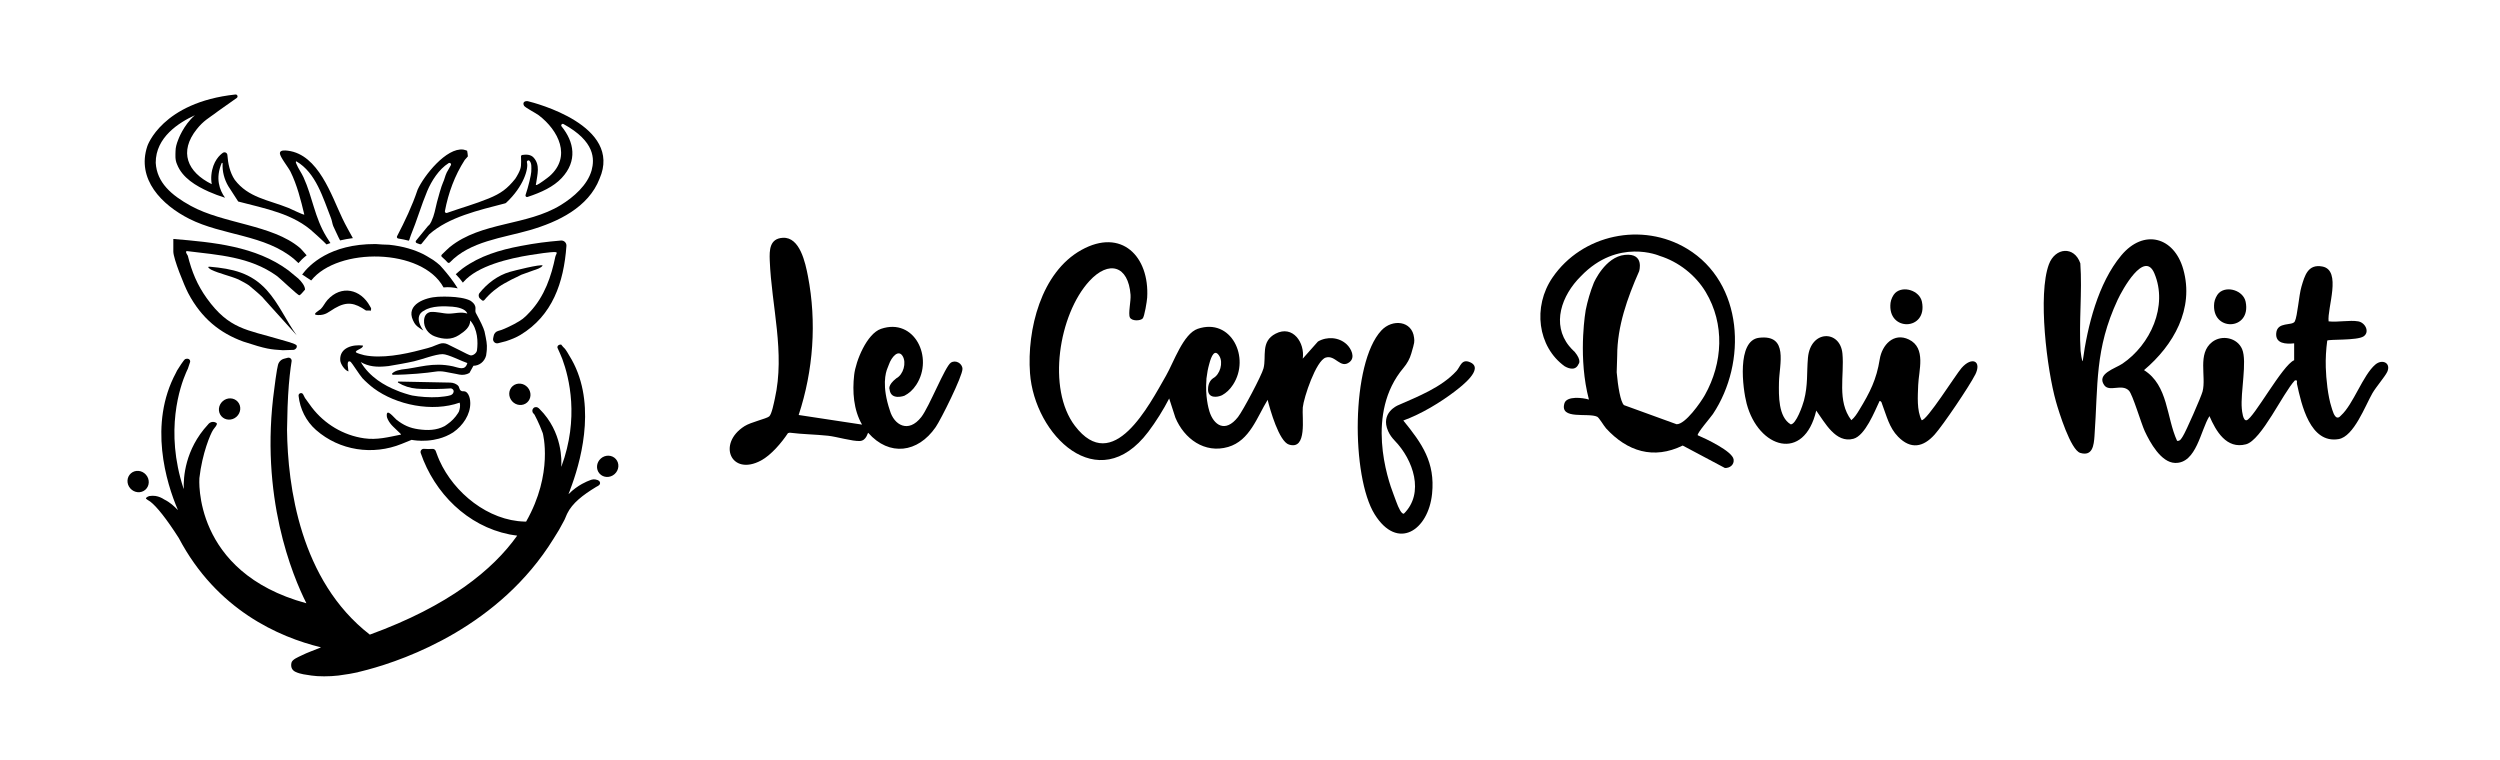 <?xml version="1.0" encoding="UTF-8"?>
<svg id="Calque_1" xmlns="http://www.w3.org/2000/svg" version="1.1" viewBox="0 0 841.89 255.87">
  <!-- Generator: Adobe Illustrator 29.3.1, SVG Export Plug-In . SVG Version: 2.1.0 Build 151)  -->
  <g>
    <g>
      <path d="M79.63,140.36c1.52-1.34,1.72-3.61.44-5.06-1.28-1.45-3.55-1.54-5.07-.19-1.52,1.34-1.72,3.61-.44,5.06,1.28,1.45,3.55,1.54,5.07.19Z"/>
      <path d="M207.4,154.6c-1.28-1.45-3.55-1.54-5.07-.19-1.52,1.34-1.72,3.61-.44,5.06,1.28,1.45,3.55,1.54,5.07.19,1.52-1.34,1.72-3.61.44-5.06Z"/>
      <ellipse cx="175.06" cy="132.78" rx="3.5" ry="3.68" transform="translate(-44.05 149.03) rotate(-41.42)"/>
      <path d="M49.14,159.85c-1.34-1.52-3.61-1.72-5.06-.44s-1.54,3.55-.19,5.07c1.34,1.52,3.61,1.72,5.06.44s1.54-3.55.19-5.07Z"/>
      <path d="M107,106.1c2.75.09,3.66-1.09,5.74-2.3,4.12-2.39,6.68-1.85,10.51.77.17,0,.34,0,.51,0,.09,0,.17,0,.26,0h.51l.15.19c.14,0,.07-.13.11-.19.41-.64.12-.86-.21-1.46-3.15-5.78-9.65-7.22-14.28-2.13-.84.92-1.43,2.25-2.29,3.09-.49.47-3.36,1.95-1.01,2.03Z"/>
      <path d="M89.79,97.65c-5.28-5.8-11.49-7.15-19.09-7.83-1.3-.12-.03.79.5,1.04,2.62,1.27,6.26,2.02,9.04,3.22.21.09,3.04,1.57,3.62,2.04,1.17.94,4.8,4.05,4.92,4.44l11.14,12.36c-3.6-4.95-5.98-10.71-10.12-15.26Z"/>
    </g>
    <path d="M115.34,73.64c-3.75-7.85-8.09-21.59-18.39-22.89-.94-.12-2.71-.29-2.7.87.01,1.21,2.84,4.71,3.58,6.2,2.19,4.42,3.52,9.67,4.65,14.45-.22.2-4.59-1.95-5.32-2.24-6.9-2.76-13.53-3.46-18.1-9.47-1.69-2.49-2.3-5.7-2.48-8.32-.02-.35-.21-.68-.53-.84-.34-.17-.71-.13-1,.07-.87.59-3.42,2.72-3.87,7.48,0,0,0,0,0,0,0,0,0,0,0,0-.09.96-.06,1.98.13,3.07-8.25-4.05-11.16-10.9-5-18.58,1.13-1.41,2.13-2.32,3.15-3.12l1.68-1.22c.72-.5,1.48-1.03,2.34-1.7l6.24-4.41c.54-.38.22-1.24-.44-1.17-24.78,2.66-29.66,17.37-29.66,17.37-3.76,11.21,4.97,19.87,14.1,24.49,11.23,5.69,25.52,5.29,35.37,13.61.24.21.81.71,1.41,1.31.63-.76,1.53-1.67,2.76-2.62-.86-.99-1.79-2.1-2.34-2.56-9.25-7.79-25.66-8.03-36.68-14.1-6.54-3.6-11.42-7.84-11.8-14.5-.04-8.62,7.84-13.55,13.19-16.02-3.94,3.4-5.67,8.38-5.67,8.38h0c-.51,1.27-.84,2.54-.85,3.67-.02,1.32-.22,2.88.51,4.49,1.77,4.57,6.41,7.28,10.68,9.2,1.76.79,3.6,1.46,5.48,2.05-1.88-2.61-3.31-6.55-1.13-11.67.07-.16.32-.09.31.09,0,.02,0,.03,0,.05-.13,2.66.55,5.31,1.9,7.61l3.35,5.19c9.13,2.41,18.71,4.08,25.58,10.57.96.9,2.19,1.92,3.08,2.82.21.21.64.61,1.08,1.07.42-.16.86-.32,1.32-.47-.56-.85-1.17-1.81-1.32-2.06-4.05-6.62-4.66-13.33-7.74-20.08-.68-1.5-1.79-2.98-2.36-4.43-.1-.25-.42-.79-.07-.95,6.62,3.81,9.01,12.38,11.67,19.1.35.87.45,1.91.77,2.7.41,1.03,1.27,2.59,1.8,3.85.07.16.28.54.51.98,1.32-.31,2.75-.57,4.3-.77-1.18-2.17-2.43-4.31-3.48-6.53Z"/>
    <path d="M169.89,95.43c1.69-.95,3.39-1.85,4.14-2.14l1.54-.77c1.33-.48,2.73-1.01,4.06-1.46.98-.33,2.54-.75,3.12-1.65-.71-.52-9.66,1.74-11.08,2.15-4.02,1.18-7.57,3.84-10.19,7.13-.45.57-.36,1.4.19,1.87.21.18.41.36.62.55.23.22.6.19.8-.05h0c1.91-2.28,4.21-4.19,6.81-5.65Z"/>
    <path d="M201.99,162.3c-.14-.32-.44-.54-.77-.65-1.09-.36-1.67-.33-3.02.27,0,0-3.65,1.3-6.73,4.49.02-.32.53-1.27.55-1.56.04-.1.07-.19.11-.29l.52-1.41c3.48-9.7,8.25-28.75-.93-43.38-.38-.69-.8-1.37-1.26-2.04-.23-.34-.53-.61-.82-.89,0,0,0,0,0,0-.22-.27-.43-.54-.66-.8,0,0-.01-.01-.02-.01-.68-.07-1.37.37-1.23,1.09.57,1.24,1.12,2.49,1.63,3.76,2.33,6.31,5.71,19.96-.29,36.2-.01.04-.07.03-.07-.01.13-1.69.52-11.53-7.27-19.3-.1-.11-.21-.21-.31-.3-.48-.47-1.27-.52-1.76-.06s-.53,1.25-.08,1.75c.16.18.31.34.41.47,0,0,0,0,0,0,.03.05,1.51,2.76,2.79,6.24,0,0,0,0,0,0,.02.06,3.66,13.5-5.6,29.77,0,.01-.02.02-.03.02-.13,0-.28,0-.44-.01-12.31-.3-23.81-9.67-28.71-20.54-.2-.45-.78-1.8-1.27-3.22-.16-.46-.61-.76-1.09-.72-.97.07-1.94.07-2.84-.02-.77-.08-1.38.68-1.12,1.42,4.64,13.54,15.75,24.56,29.84,27.39.07.01.13.03.2.04.8.16,1.6.25,2.4.37.02,0,.04.03.02.05-8.09,11.37-22.89,23.57-49.58,33.29-.01,0-.02,0-.03,0-23.51-18.2-27.65-50.12-27.87-68.93.02-1.14.05-2.28.08-3.43h0c.04-2.93.13-5.56.27-7.92,0-.02,0-.03,0-.05,0-.01,0-.02,0-.04.3-5.26.78-9.13,1.19-11.68.12-.73-.53-1.34-1.26-1.19l-1.27.33c-1.01.26-1.79,1.06-2.05,2.07-.13.54-.25,1.08-.34,1.62-.34,2.05-.64,4.14-.89,6.26-5.07,36.4,6.17,63.23,10.76,72.34.01.03-.01.05-.04.05-38.41-10.47-35.97-42.13-35.97-42.13h0c.95-8.37,3.75-14.96,4.62-16.24.08-.1.15-.2.21-.3.34-.53,1.15-1.22,1.05-1.89,0-.03-.06-.08-.14-.14-.39-.27-.85-.39-1.31-.36-.62.04-1.19.4-1.55.91-7.79,8.42-8.28,17.95-8.14,21.55,0,.04-.05.05-.07.01-6.44-19.52-1.09-34.62.83-39.03.11-.24.21-.48.32-.72.03-.06.06-.12.08-.17.07-.14.15-.28.21-.43,0,0,0,0,0,0l.77-2.31c.11-.52-.27-1.4-1.62-.98-.44.13-2.42,3.25-2.79,3.89-.08.15-.22.42-.37.76-9.29,17.23-3.27,37.04.64,46.11.01.03-.03.06-.05.03-1.15-1.16-2.42-2.45-4.53-3.5,0,0,0,0,0,0-.88-.58-1.83-1-2.88-1.17-.01,0-.02,0-.03-.01h-.01c-.64-.09-1.32-.1-2.05.02-.22.04-1.35.49-1.17.88.05.11.66.51,1.47,1.02,0,0,0,0,0,0,2.11,1.62,5.41,5.72,9.57,12.24,0,0,0,0,0,0,12.8,24.28,33.81,33.38,47.82,36.79v.07c-2.17.91-4.45,1.66-6.55,2.72-1.01.51-3.08,1.28-3.33,2.44-.35,1.66.38,2.58,1.34,3.04,1.73.83,3.62.97,5.44,1.26,2.17.34,6.1.35,9.05-.01h0s0,0,0,0c1.27-.16,2.51-.35,3.67-.55h0s.11-.02.33-.06c.89-.16,1.73-.33,2.46-.48.12-.03.27-.08.42-.13.17-.04.34-.08.51-.12.76-.17,1.57-.38,2.42-.62,13.19-3.54,44.47-14.7,62.62-44.1,1.28-1.96,2.46-3.98,3.52-6.06.08-.17.18-.34.26-.51.25-.55.47-1.13.72-1.69.01-.03.03-.05.04-.08-.11.34.06-.09.07-.14,0,0,0,0,0-.01,1.74-3.53,5.21-6.21,9.77-8.98,0,0,0,0,0,0,.45-.22.84-.44,1.01-.63.25-.28.38-.62.2-1.02Z"/>
    <path d="M163.18,111.66c-.38-1.38-1.4-3.46-2.89-6.19-.69-.99.89-2.37-1.91-4.23-3.52-1.78-11.02-1.29-11.02-1.29-4.02.21-10.79,2.52-8.27,7.94.66,1.41,1.06,1.81,2.37,2.71.22.15.43.29.65.43.14.09.29.18.43.27-3.6-5.2.25-6.67.25-6.67h0c2.47-1.71,6.97-1.56,9.58-1.35,1.54.12,4.48.66,4.99,2.32-2.03-.72-4.31.04-6.28.02-1.98-.01-4.02-.74-6.17-.55-1.47.34-2.02,1.48-2.11,2.81-.17,2.39,1.37,4.57,3.62,5.4,1.59.59,2.96.8,4.13.79,1.41,0,2.78-.44,3.96-1.2,2.08-1.33,3.83-2.74,3.83-4.93,2.58,2.87,2.66,7.31,2.28,10.06-.11.8-1.14,1.73-2.09,1.69-.32-.01-2.06-.86-3.67-1.71l-4.09-2.03c-.88-.44-1.91-.49-2.83-.14l-1.19.45c-1.48.73-4.11,1.32-5.01,1.56-5.7,1.53-13.29,2.99-19.08,1.79-.47-.1-2.59-.7-2.77-.95-.52-.74,2.59-1.26,2.31-2.3-3.41-.43-7.87.7-7.63,4.94.07,1.24,1.49,3.39,2.76,3.78.13-.15-1-4.33.78-3.21.32.2,3.13,4.62,3.97,5.52.89.96,2.68,2.56,3.72,3.33,7.7,5.72,19.86,8.13,28.98,4.87.36,1.04-.02,2.41-.24,3.01-.03.09-.14.28-.3.52-.94,1.5-2.2,2.79-3.66,3.79l-.84.58c-2.83,1.47-5.75,1.5-8.81,1.07-2.97-.42-5.06-1.38-7.42-3.23-.72-.56-3.43-4.12-3.26-1.3.03.51.2.91.39,1.29.44.87,1.04,1.66,1.75,2.34l2.39,2.3c.11.06.32.32.25.39-4.24.85-8.05,1.88-12.41,1.25-7-1-13.31-4.8-17.59-10.37l-2.32-3.2c-.2-.4-.4-.8-.61-1.2-.41-.82-1.65-.45-1.55.47.47,4.41,2.52,8.54,5.85,11.48.02.02.04.04.06.05,7.89,6.91,19.09,8.6,28.81,4.65l3.35-1.36.72.12c1.17.17,3.67.39,6.59-.11l1.83-.4c1.6-.43,3.26-1.1,4.86-2.13,3.33-2.31,5.8-6.05,5.75-9.89-.03-2.41-1.05-3.94-2.09-3.94h-.43c-.47,0-.9-.31-1.06-.75l-.34-.91c-.58-.82-1.83-1.25-2.83-1.27l-17.43-.35c-.21,0-.28.27-.11.37,1.89,1.16,4.04,1.85,6.26,2.02.67.05,1.33.09,1.98.1,3.12.05,6.24.05,9.35-.18.66-.05,1.21.53,1.08,1.17-.25,1.2-1.49,1.29-3,1.53-2.66.42-6.03.34-8.96-.02h0s0,0,0,0c-.68-.08-1.34-.18-1.96-.29-.75-.13-4.09-1.15-5.22-1.7-4.17-1.65-9.17-4.55-12.12-9.57,2.65,1.58,5.54,1.7,8.14,1.47l1.18-.11c2.87-.49,5.8-.97,8.64-1.62,2.58-.59,7.2-2.4,9.61-2.4,1.8,0,6.53,2.44,8.32,3-.76,2.76-2.94,1.51-4.85,1.1-6.96-1.49-11.36.49-17.32,1.08l-.68.16c-1.24.23-1.82.62-2.39,1.08-.22.17-.1.53.18.53,5.32,0,11.54-.62,14.22-1.05,1.1-.18,2.22-.16,3.32.05l3.65.69c.21.04.66.14,1.17.24,1.17.23,2.38.04,3.41-.55l1.34-2.42c1.93,0,3.7-1.32,4.27-3.42,0,0,.09-.48.17-1.29.02-.25.04-.49.07-.73.14-1.82-.14-3.12-.77-6.09Z"/>
    <path d="M100.42,93.77l-3.3-2.72c-11.05-8.17-25.31-9.45-38.75-10.58v4.23c0,2.42,3.7,11.52,4.99,13.98,4.49,8.55,10.76,13.51,18.58,16.35,7.92,2.59,9.09,2.63,13.3,2.91,0,0,.02,0,.03,0,.23-.04,3.63-.11,3.67-.12.89-.3,1.14-.94.97-1.45-.22-.65-4.19-1.63-5.64-2.06-11.09-3.31-17.11-3.39-24.62-13.85-3.26-4.54-5.06-8.97-6.41-14.36-.02-.09-1.22-1.66-.15-1.53,10.57,1.3,21.03,1.89,29.98,8.24,1.29.91,7.16,6.62,7.74,6.63.27,0,1.15-.99,1.91-1.91,0-1.25-1.16-2.67-2.3-3.77Z"/>
    <g>
      <path d="M151.66,93.53h0s0,0-.02-.04c-1.72-2.24-3.31-3.96-3.48-4.14-.65-.59-1.41-1.2-2.28-1.8l-2.14-1.3-1.17-.65c-2.95-1.46-6.73-2.68-11.53-3.18-1.51,0-3.02-.14-4.52-.24-.05,0-.1,0-.16,0-15.27-.04-22.22,7.03-24.61,10.26l3.04,2.01c9.01-11.28,37.38-10.97,44.57,2.34,1.69-.19,3.32-.02,4.78.32-.75-1.24-1.63-2.47-2.47-3.58Z"/>
      <path d="M188.89,81c-4.99.44-8.21.82-13.64,1.85-6.98,1.33-13.61,3.3-19.41,7.51-.78.57-1.57,1.29-2.36,1.99.93.92,1.74,1.92,2.4,2.84.06-.08.12-.16.19-.24,4.76-5.49,15.5-7.95,22.48-9.07,1.95-.31,7.12-1.13,8.58-.98.79.08.01.88-.12,1.55-1.33,6.48-3.59,13.33-8.59,18.64-2.09,2.22-2.59,2.57-5.31,4.07-.99.54-3.1,1.54-4.22,1.94-.19.07-.62.2-1.15.35-.77.22-1.35.86-1.49,1.64-.05.27-.11.54-.17.82-.24,1.01.65,1.92,1.66,1.67,1.17-.29,2.26-.55,2.64-.68,1.7-.55,3.46-1.26,4.87-2.11,10.77-6.5,14.61-17.59,15.5-29.97.08-1.05-.81-1.91-1.85-1.82Z"/>
    </g>
    <path d="M177.76,34.09c-.07-.02-.12-.03-.14-.03-1.01-.09-1.72.49-1.15,1.54.36.64,4.07,2.53,4.97,3.23,6.62,5.06,11.12,13.89,3.62,20.5-.62.55-3.64,2.76-4.24,2.94-.59.18-.31-.25-.28-.53.4-2.95,1.45-6.19-.87-8.7-.95-1.03-2.48-1.08-3.82-.85-.04,0-.08.03-.12.05l-.18.14c-.07.05-.11.14-.1.22.06,2.95.21,3.73-.91,5.86-.23.44-.85,1.54-1.03,1.75-2.7,3.38-4.86,4.94-8.91,6.61-4.56,1.88-9.42,3.22-14.08,4.88-.38.14-.77-.19-.7-.59,1.16-6.15,3.3-11.96,6.68-17.24.14-.21,1.06-1.13,1.06-1.21,0-.18-.19-1.82-.25-1.9-.04-.06-1.1-.36-1.3-.39-5.7-.71-13.22,8.74-15.37,13.49l-.02.05c-1.82,5.43-4.27,10.58-6.91,15.65-.17.32.03.71.39.76,1.27.2,2.46.45,3.57.74.07-.12.14-.23.18-.33.16-.41.26-.92.51-1.54,2.03-4.9,3.52-10.12,5.52-14.87,1.45-3.43,3.92-7.32,7.19-9.38.45-.28,1,.2.76.68-.47.93-1.2,2.07-1.38,2.45-.61,1.25-.75,2.36-1.28,3.43-.51,1.02-1.72,5.42-2.01,6.54-.69,2.7-.81,4.2-1.93,6.61-.28.6-.54,1.02-1.06,1.43l-.08.08-3.99,4.88c-.23.29-.11.71.24.83s.69.25,1.03.37c.21.08.45.02.6-.16l2.52-3.11s.04-.05.07-.07c6.58-5.81,16.48-8.06,25.61-10.44.09-.02.17-.07.23-.13,6.01-5.58,7.62-11.6,7.05-13.61,0,0,0-.02,0-.03-.15-.53.53-.91.89-.5.74.83.62,2.14.56,3.71-.04.95-.96,4.99-1.92,7.76-.14.41.25.81.66.67,4.69-1.54,8.77-3.45,11.51-6.38,5.39-5.76,4.2-12.16-.03-17.37-.37-.45.15-1.08.65-.8,10.66,5.87,10.46,11.81,9.46,15.58-1.4,4.99-6.04,9.02-10.36,11.68-11.49,7.07-26.68,5.55-37.39,14.15-.48.39-1.62,1.51-2.7,2.56-.22.22-.21.57.03.77.77.65,1.4,1.28,1.91,1.85.21.23.56.23.77,0,6.84-7.15,17.73-8.21,26.89-10.86,9.53-2.76,19.78-7.66,23.52-17.32h0c7.85-17.95-21.81-25.54-24.15-26.11Z"/>
  </g>
  <g>
    <path d="M745.66,101.95c.13-1.06.82-2.58,1.56-3.29,2.71-2.57,8.23-.82,9.01,2.95,2.04,9.86-11.77,10.21-10.57.34Z"/>
    <path d="M636.65,101.95c.13-1.06.82-2.58,1.56-3.29,2.71-2.57,8.23-.82,9.01,2.95,2.04,9.86-11.77,10.21-10.57.34Z"/>
    <path d="M315.07,143.87c-5.96,8.63-15.58,9.95-22.69,1.89-.23-.1-.54,2.61-2.8,2.75-2.45.15-7.84-1.46-10.71-1.77-4.3-.46-8.64-.48-12.93-1.03l-.59.15c-2.13,3.21-5.64,7.38-9.07,9.22-10.1,5.41-14.86-5.67-5.57-11.56,2.19-1.39,7.29-2.47,8.31-3.28.87-.69,1.61-4.63,1.91-5.96,3.51-15.59-1.11-31.18-1.71-46.56-.14-3.52-.06-7.39,4.42-7.64,5.76-.32,7.58,8.51,8.43,12.87,3.01,15.54,1.83,31.81-3.11,46.8l21.34,3.24c-2.87-4.97-3.29-11.11-2.65-16.75.53-4.68,4.27-13.88,9.04-15.5,11.27-3.83,17.8,9.72,11.9,18.8-1.19,1.83-2.49,2.93-4.03,3.73,0,0-4.54,1.7-4.98-2.1,0,0-.79-1.38,2.26-3.77,2.4-1.26,3.5-5.27,2.12-7.51-1.43-2.32-3.73.3-4.64,2.93-.14.39-.29.77-.45,1.15-.63,1.47-1.98,6.04.82,14.31,1.38,4.78,6.17,7.78,10.57,2.16,2.66-3.4,7.99-17.01,9.94-18.3,1.63-1.08,3.91.25,3.92,2.11.02,2.43-7.25,17.03-9.04,19.62Z"/>
    <path d="M454.48,121.93c-3.09,2.42-4.74-2.5-8.01-1.52-3.29.99-7.43,13.5-7.75,16.79-.32,3.31,1.59,14.48-4.66,12.51-3.32-1.04-6.37-11.76-7.17-15.06-3.57,5.8-6,13.74-13.31,15.87-7.94,2.31-14.81-2.8-17.76-9.87l-2.09-6.46c-1.89,3.7-4.5,7.88-7.05,11.24-16.89,22.3-38.32,1.08-39.82-19.78-1.05-14.53,3.68-33.92,17.33-41.48,13.5-7.48,22.94,2.19,22.13,16.05-.07,1.18-.91,6.43-1.52,7.04-.82.84-3.67.91-4.3-.35-.63-1.27.38-5.52.22-7.63-.74-9.87-7.33-11.77-13.89-4.61-10.26,11.19-14.33,36.27-4.85,48.73,12.86,16.9,24.97-6.93,30.71-16.93,2.56-4.46,5.78-14.08,10.65-15.74,11.27-3.83,17.8,9.72,11.9,18.8-1.11,1.71-2.31,2.78-3.71,3.56h0c-1.61.77-4.72,1.11-4.72-1.93,0-2.4,1.2-3.44,1.7-3.78,2.39-1.27,3.48-5.27,2.11-7.5-1.54-2.5-2.67-.11-3.4,2.69-.44,1.55-.72,3.06-.88,4.5-.04.28-.07.5-.09.64.01,0,.02,0,.03,0-.5,5.64.75,10,.96,10.68,0,.02.01.05.02.07,0,.01,0,.02,0,.02h0c1.43,4.65,5.31,7.48,9.65,1.95,1.65-2.11,7.98-14.02,8.59-16.4,1.04-4.02-1.06-9.01,4.07-11.67,5.82-3.02,9.92,3.1,9.14,8.41l5.12-5.76c3.06-1.78,7.09-1.49,9.68.95,1.5,1.42,2.99,4.37.97,5.96Z"/>
    <path d="M490.17,131.62c-5.12,3.92-11.53,7.79-17.59,9.99,6.31,7.76,10.76,14.07,9.68,24.67-1.25,12.32-11.62,19.32-19.34,6.91-7.88-12.67-7.99-50.82,2.24-61.88,3.73-4.03,10.4-3.31,11.04,2.43.15,1.35.19,1.47-.88,5.09l-.04.15c-.51,1.82-1.44,3.48-2.66,4.92-12.85,15.23-5.33,37.48-3.33,42.61.31.79.6,1.59.89,2.4.79,2.19,1.78,4.23,2.57,4.09,7.05-6.92,3.15-18.19-3.05-24.58-.91-.94-1.7-2.01-2.23-3.21-2.77-6.21,3.26-8.7,3.26-8.7,6.76-2.99,14.62-6,19.72-11.55,1.37-1.48,1.71-4.34,4.74-2.91,4.63,2.18-3.06,8.06-5.03,9.56Z"/>
    <path d="M571.73,146.58c2.65,1.13,11.66,5.35,12.07,8.12.27,1.78-1.24,2.96-2.92,2.9l-14.22-7.56c-9.83,4.8-18.67,1.98-25.78-5.76-.76-.83-2.36-3.62-3.01-3.94-3-1.47-12.74,1.18-11.04-4.52.76-2.56,6.21-1.91,8.25-1.26l-.62-2.61c-2.91-13.74-.47-27.48-.46-27.54.63-3.09,1.51-6.14,2.72-9.15,0,0,3.76-8.77,10.48-9.43,6.72-.66,4.78,5.53,4.78,5.53-3.97,8.98-7.37,18.56-7.38,28.4l-.17,5.61c.4,4.68,1.29,10.05,2.46,11.06l17.7,6.43c2.93.11,8.15-7.36,9.54-9.84,6.05-10.79,6.75-23.9.29-34.67-3.39-5.66-9.13-10.2-15.54-12.19h0s-14.01-6.15-26.49,6.84c-6.61,6.53-9.88,16.19-4,23.5h0s.02.02.03.03c.47.58.99,1.14,1.57,1.69.09.08.18.16.27.24,2.52,3.05,1.33,4.12,1.33,4.12-1.2,2.85-4.27.98-4.67.77-9.11-6.54-10.85-20.07-4.09-29.91,9.96-14.51,30.21-18.81,45.33-9.66,19.01,11.5,20.21,38.3,8.68,55.64-.72,1.08-5.52,6.6-5.11,7.15Z"/>
    <path d="M665.14,126.2c-1.93,3.84-10.77,16.93-13.65,20.15-3.8,4.24-8,5.1-12.29.72-3.02-3.08-3.87-7.04-5.34-10.86-.19-.48-.19-1.11-.9-1.18-1.67,3.53-4.85,11.65-8.8,12.73-5.99,1.63-9.67-5.55-12.53-9.49-4.11,17.49-19.44,12.72-23.43-2.32-1.35-5.1-3.39-21.29,4.16-22.2,10.08-1.22,6.82,8.97,6.72,15.02-.08,4.43-.26,11.64,3.96,14.14,1.8.01,4.03-6.4,4.46-8.05,1.39-5.33.88-9.24,1.34-14.39.85-9.44,10.85-9.45,11.61-1.41.7,7.43-1.93,15.99,3,22.44,1.13-.94,1.88-2.15,2.63-3.38,3.65-5.99,5.84-10.31,6.93-17.14.77-4.8,4.69-9.13,9.82-6.65,5.91,2.86,3.3,10.46,3.13,15.39-.13,3.71-.52,8.43,1.16,11.78,1.66.34,11.48-15.33,13.44-17.57,3.49-3.99,6.93-2.39,4.6,2.27Z"/>
    <path d="M803.87,125.31c-.67,1.45-3.76,5.05-4.94,7.1-2.45,4.26-6.25,14.6-11.39,15.46-9.6,1.61-12.52-11.63-14.03-18.63-.14-.64.4-1.34-.7-1.13-3.99,4.2-11.23,20.13-16.46,21.51-6.57,1.73-10.11-4.44-12.3-9.49-2.99,4.69-4.35,15.98-11.6,15.76-4.71-.14-8.42-6.89-10.19-10.69-1.23-2.65-4.06-12.34-5.33-13.65-2.41-2.48-6.61.61-8.33-1.86-2.67-3.84,3.7-5.57,6.14-7.22,9.41-6.36,15.41-19.43,10.75-30.43-3.36-7.94-10.77,5.49-12.37,8.94-7.75,16.66-6.54,28.46-7.79,45.88-.22,3.07-.63,6.91-4.79,5.66-3.24-.97-7.23-13.92-8.18-17.28-3.05-10.79-6.17-36.04-2.38-46.23,2.12-5.7,8.55-6.24,10.58-.33.68,9.68-.53,19.89.09,29.51.03.54.44,3.45.71,3.45,1.61-11.82,5.17-26.25,12.98-35.62,7.57-9.07,17.79-6.28,20.88,4.63,3.77,13.32-3.26,25.61-13.21,33.99,8.19,5.15,7.48,15.87,11.13,23.81,1.06.17,1.48-.84,1.94-1.53,1.02-1.53,6.19-13.32,6.65-15.1,1.3-5.06-1.82-12.75,3.24-16.66,3.25-2.51,8.45-1.45,10.08,2.43,1.74,4.12-.6,14.56-.11,19.99.08.93.4,4.2,1.61,3.94,2.32-.51,12.1-18.64,16.02-20.21v-5.69c-2.73.29-6.35.16-6.04-3.42.35-4.03,5.45-2.33,6.27-3.98.9-1.83,1.36-8.72,2.22-11.66,1.11-3.79,2.2-7.72,7.04-6.81,6.65,1.25,1.58,14.04,2.11,18.47,3.01.37,7.12-.5,9.97,0,2.4.42,3.96,3.59,1.82,5.05-2.15,1.47-11.75.92-12.25,1.43-.4,3.01-.58,5.99-.49,9.04.11,3.88.72,9.7,1.91,13.36.31.97.93,3.52,2.06,3.52.58.02.81-.39,1.17-.72,4.14-3.75,7.38-13.61,11.56-17.14,2.33-1.97,5.4-.54,3.96,2.56Z"/>
  </g>
</svg>